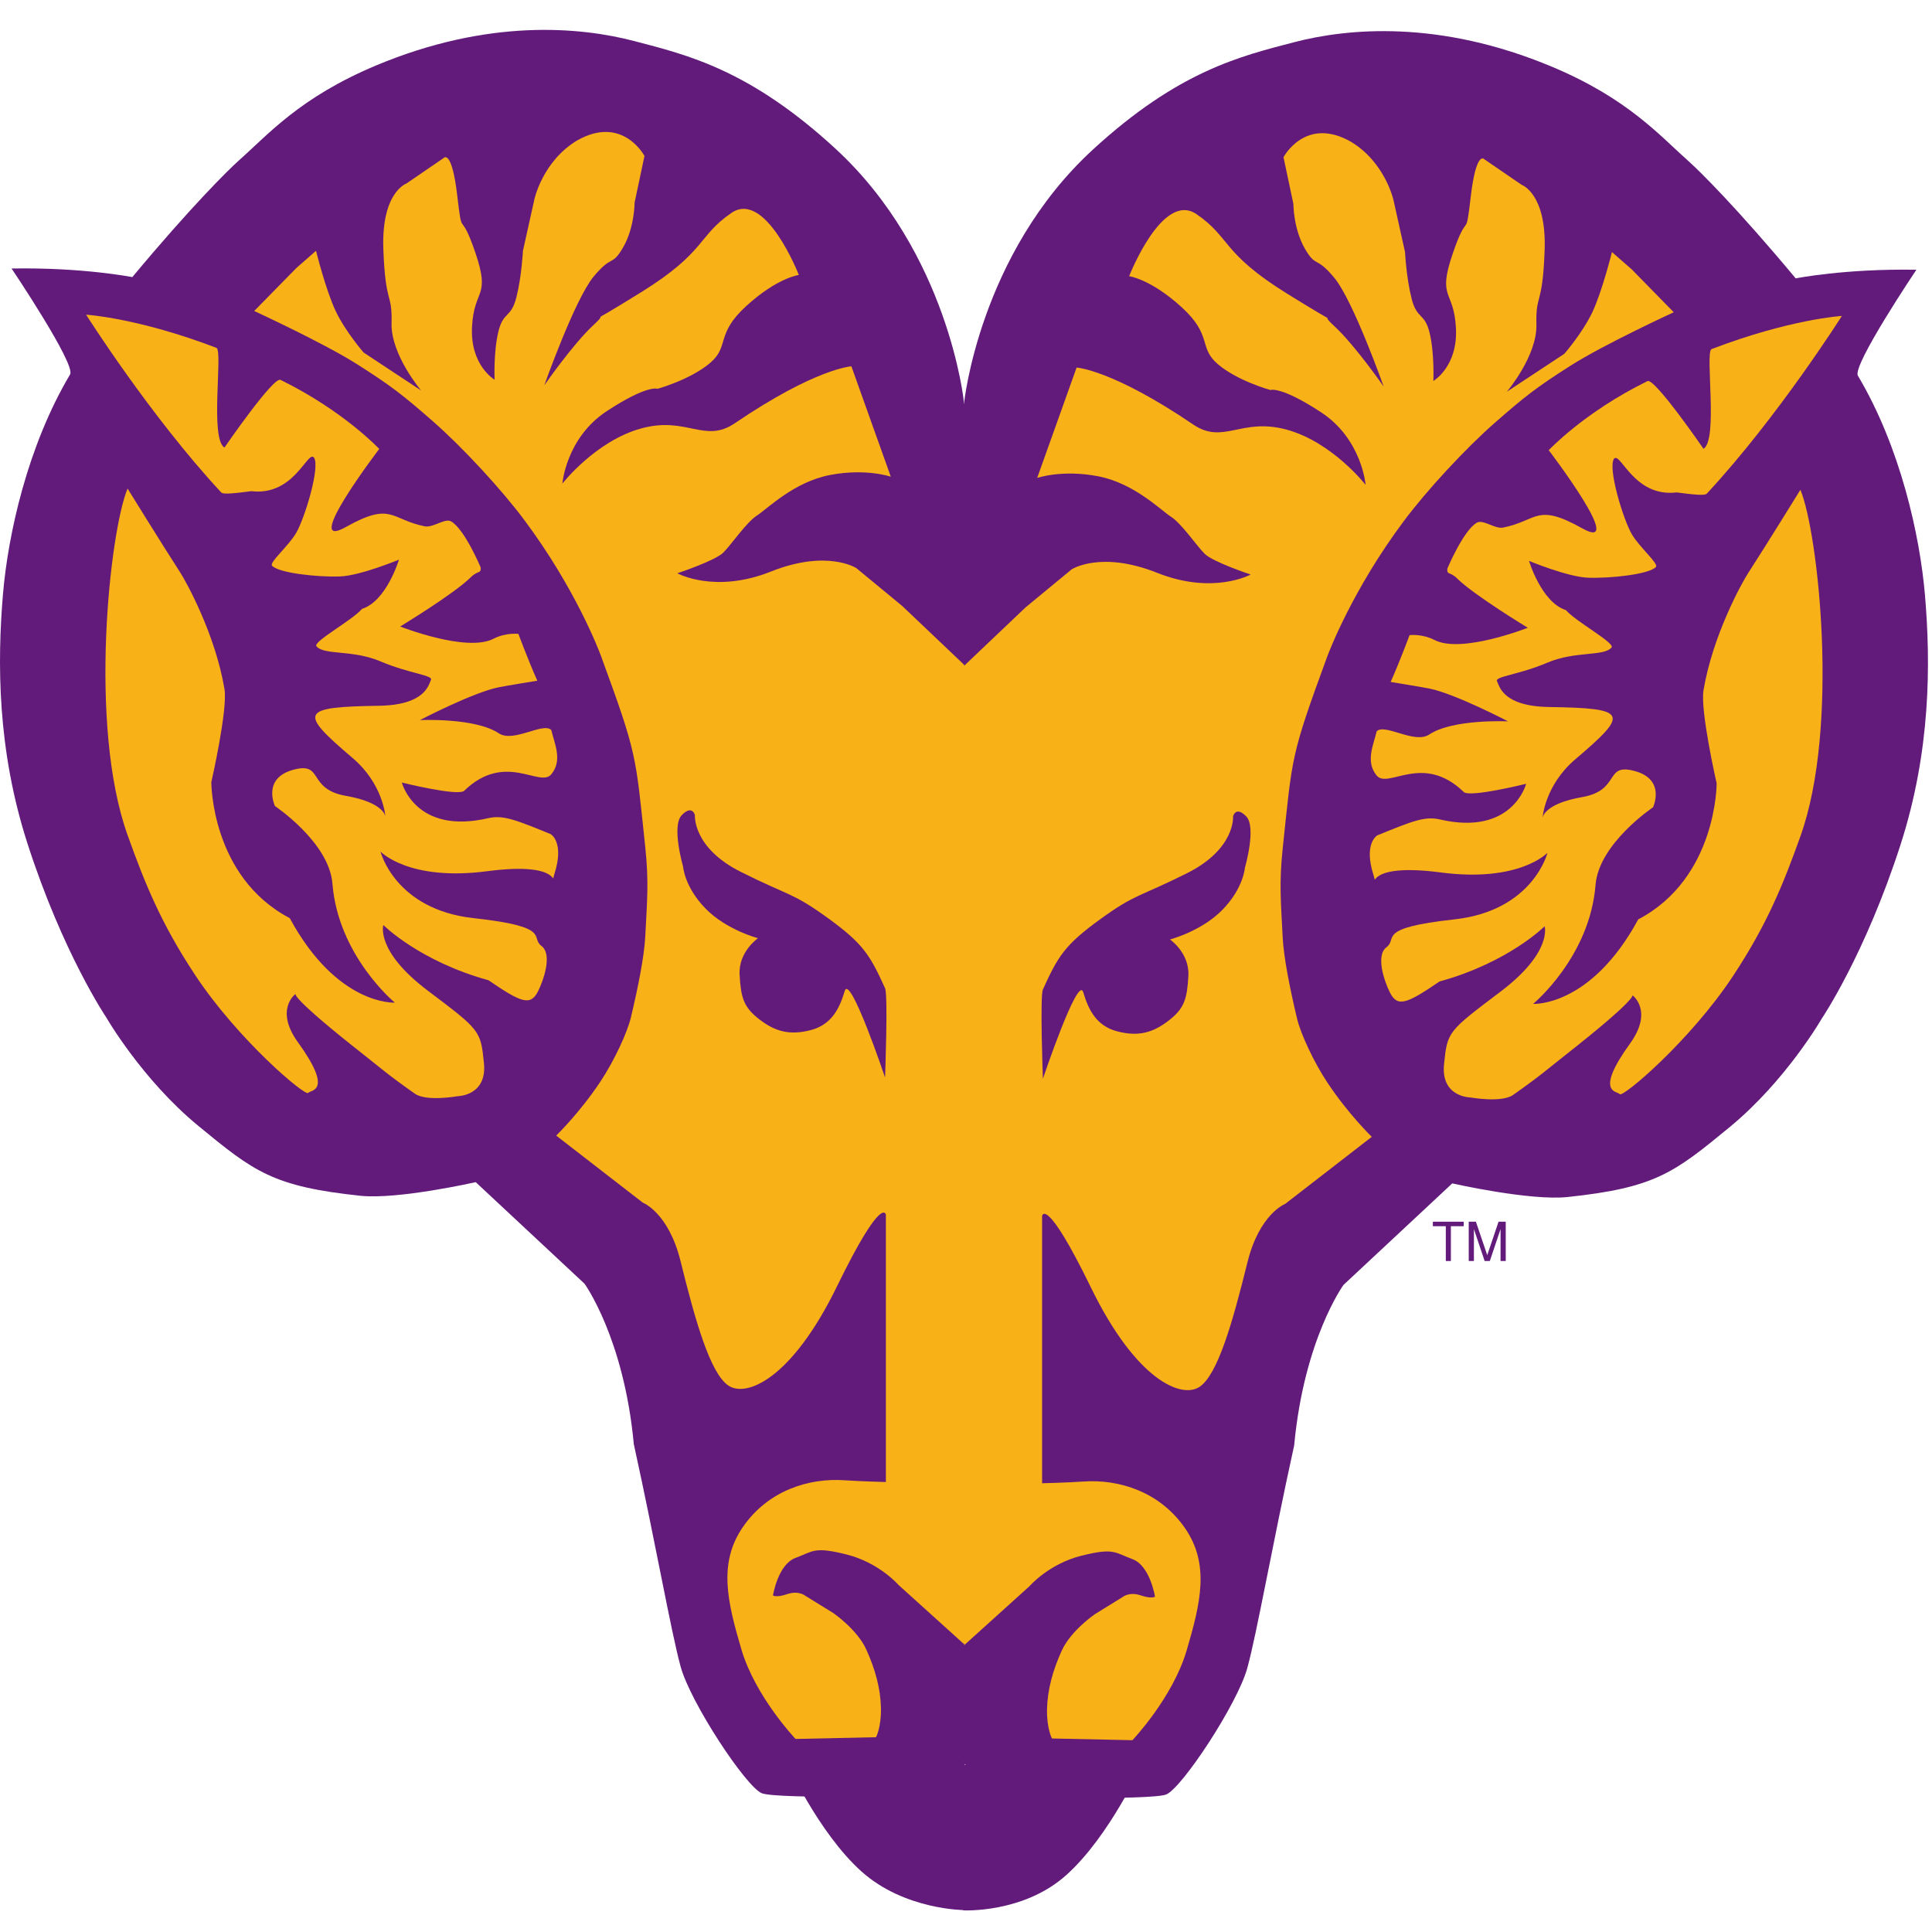 <?xml version="1.0" encoding="UTF-8"?>
<svg width="200px" height="200px" viewBox="0 0 200 200" version="1.1" xmlns="http://www.w3.org/2000/svg" xmlns:xlink="http://www.w3.org/1999/xlink">
    <!-- Generator: Sketch 54.1 (76490) - https://sketchapp.com -->
    <title>west-chester</title>
    <desc>Created with Sketch.</desc>
    <g id="west-chester" stroke="none" stroke-width="1" fill="none" fill-rule="evenodd">
        <g id="west-chester_BGL">
            <g id="west-chester" transform="translate(0, 2)">
                <g id="g10" transform="translate(100, 98.267) scale(-1, 1) rotate(-180) translate(-100, -98.267) translate(0, 0.767)" fill-rule="nonzero">
                    <g id="g12">
                        <path d="M129.129,25.12 C130.148,28.868 131.679,37.704 133.973,48.147 C134.993,59.126 139.073,64.748 139.073,64.748 L150.337,75.263 C150.337,75.263 158.388,73.44 162.28,73.852 C171.332,74.81 173.287,76.34 179.067,81.1 C184.891,85.896 188.587,92.321 188.587,92.321 C188.587,92.321 193.072,98.938 196.748,110.341 C199.871,120.031 199.871,129.067 199.276,136.118 C198.752,142.329 196.726,151.482 192.328,158.877 C191.71,159.916 198.384,169.843 198.384,169.843 C190.989,169.97 185.889,168.95 185.889,168.95 C179.832,176.218 175.924,180.082 174.817,181.063 C171.842,183.698 168.555,187.54 160.706,190.839 C148.976,195.769 139.456,194.834 133.931,193.388 C128.405,191.944 121.986,190.426 113.105,182.254 C101.375,171.458 99.803,156.054 99.803,156.054 C99.136,154.197 98.803,152.808 98.803,151.888 C98.803,95.615 98.803,53.24 98.803,24.763 C98.803,22.641 99.136,19.457 99.803,15.212 L103.372,11.732 C103.372,11.732 119.098,11.376 120.713,12 C122.328,12.624 128.108,21.371 129.129,25.12 Z" id="path14" fill="#621B7B"></path>
                        <path d="M99.803,27.451 L106.56,33.554 C106.56,33.554 108.557,35.875 111.958,36.723 C115.357,37.571 115.4,37.035 117.228,36.366 C119.055,35.696 119.566,32.483 119.566,32.483 C119.566,32.483 119.268,32.216 118.078,32.617 C116.888,33.019 116.208,32.439 116.208,32.439 L113.317,30.653 C113.317,30.653 110.853,28.957 109.917,26.905 C108.982,24.853 108.43,22.844 108.388,20.836 C108.345,18.828 108.898,17.801 108.898,17.801 L117.228,17.623 C117.228,17.623 121.392,21.996 122.838,26.905 C124.283,31.814 125.26,35.83 122.667,39.579 C120.076,43.328 115.867,44.666 112.128,44.399 C110.644,44.292 107.878,44.22 107.878,44.22 L107.878,71.899 C107.878,71.899 108.26,74.075 112.935,64.48 C117.61,54.885 122.328,52.922 124.198,54.216 C126.068,55.51 127.598,60.865 129.129,67.069 C130.377,72.131 133.038,73.138 133.038,73.138 L142.006,80.082 C142.006,80.082 139.597,82.403 137.416,85.69 C136.017,87.799 134.653,90.718 134.27,92.321 C133.53,95.431 132.891,98.624 132.783,100.736 C132.592,104.497 132.409,106.363 132.783,109.916 C133.803,119.606 133.612,119.479 137.373,129.743 C137.619,130.412 140.051,136.756 145.279,143.768 C147.704,147.022 151.718,151.354 154.778,154.032 C157.838,156.71 159.049,157.666 162.556,159.897 C166.062,162.129 173.266,165.443 173.266,165.443 L168.909,169.889 L166.869,171.674 C166.869,171.674 165.849,167.568 164.83,165.426 C163.809,163.284 161.94,161.142 161.94,161.142 L155.989,157.215 C155.989,157.215 159.134,160.919 159.049,164.176 C158.964,167.434 159.687,165.961 159.899,171.851 C160.111,177.743 157.518,178.635 157.518,178.635 L153.609,181.313 C153.609,181.313 152.801,182.116 152.249,177.386 C151.696,172.655 151.993,176.226 150.379,171.495 C148.764,166.764 150.506,167.835 150.718,163.819 C150.931,159.803 148.381,158.33 148.381,158.33 C148.381,158.33 148.509,161.142 147.999,163.284 C147.489,165.426 146.681,164.667 146.129,166.854 C145.576,169.04 145.448,171.674 145.448,171.674 L144.259,177.029 C144.259,177.029 143.408,180.956 139.838,183.098 C135.121,185.776 132.868,181.491 132.868,181.491 L133.889,176.672 C133.889,176.672 133.889,174.084 135.078,172.031 C136.268,169.977 136.183,171.361 138.138,168.995 C140.093,166.63 143.239,157.749 143.239,157.749 C143.239,157.749 140.264,162.034 138.138,163.998 C136.013,165.961 139.966,163.194 133.208,167.389 C126.451,171.584 127.386,173.191 123.858,175.6 C120.33,178.01 116.888,169.174 116.888,169.174 C116.888,169.174 119.098,168.906 122.328,165.961 C125.558,163.016 124.028,161.811 126.068,160.07 C128.108,158.33 131.508,157.393 131.508,157.393 C131.508,157.393 132.57,157.839 136.779,155.072 C140.986,152.305 141.368,147.575 141.368,147.575 C141.368,147.575 137.926,151.993 133.208,153.287 C128.491,154.581 126.656,151.693 123.518,153.823 C115.103,159.535 111.448,159.714 111.448,159.714 L107.367,148.289 C107.367,148.289 109.917,149.182 113.658,148.468 C117.397,147.754 120.117,144.987 121.223,144.272 C122.328,143.558 123.858,141.283 124.708,140.435 C125.558,139.587 129.468,138.293 129.468,138.293 L129.468,138.293 C129.468,138.293 125.601,136.151 119.778,138.471 C113.955,140.792 110.938,138.828 110.938,138.828 L106.178,134.901 L99.803,128.843 L99.803,27.451" id="path16" fill="#F9B118"></path>
                        <path d="M149.827,138.902 C149.827,138.902 151.489,142.873 152.887,143.662 C153.534,144.028 154.753,142.981 155.606,143.152 C159.177,143.866 159.024,145.748 163.775,143.082 C168.527,140.417 160.324,151.164 160.324,151.164 C160.324,151.164 164.022,155.116 170.525,158.304 C171.196,158.809 176.347,151.306 176.347,151.306 C177.869,152.217 176.518,161.118 177.155,161.619 C185.315,164.742 190.67,165.062 190.67,165.062 C190.67,165.062 184.033,154.573 176.687,146.665 C176.46,146.421 175.135,146.592 173.569,146.791 C169.122,146.263 167.761,151.044 167.081,150.28 C166.414,149.301 168.038,143.983 168.924,142.468 C169.743,141.07 171.736,139.419 171.417,139.072 C170.731,138.325 166.795,137.883 164.404,137.963 C162.299,138.034 158.284,139.703 158.284,139.703 C158.284,139.703 159.559,135.419 162.102,134.609 C163.083,133.447 167.212,131.206 166.827,130.742 C166.031,129.782 163.085,130.407 160.175,129.165 C157.264,127.922 154.714,127.744 154.968,127.252 C155.224,126.761 155.523,124.651 160.37,124.577 C168.527,124.451 168.697,123.942 163.086,119.175 C159.896,116.464 159.687,113.106 159.687,113.106 C159.687,113.106 159.781,114.55 163.767,115.248 C167.847,115.962 166.019,118.836 169.25,117.943 C172.479,117.051 171.119,114.195 171.119,114.195 C171.119,114.195 165.509,110.446 165.169,106.162 C164.576,98.682 158.709,93.845 158.709,93.845 C158.709,93.845 164.659,93.488 169.59,102.592 C177.749,106.876 177.707,116.676 177.707,116.676 C177.707,116.676 175.99,124.183 176.347,126.315 C177.303,132.017 180.33,137.454 180.937,138.392 C182.807,141.282 186.377,147.062 186.377,147.062 C188.212,142.667 190.458,122.581 186.377,111.191 C184.593,106.208 182.932,102.079 179.407,96.74 C174.951,89.991 167.961,84.101 167.677,84.5 C167.443,84.828 164.999,84.562 168.74,89.739 C171.191,93.133 168.994,94.742 168.994,94.742 C168.994,94.742 169.489,94.393 161.981,88.495 C160.197,87.093 159.486,86.423 156.627,84.415 C155.437,83.58 152.206,84.16 152.206,84.16 C152.206,84.16 149.146,84.188 149.486,87.58 C149.827,90.971 149.868,90.989 155.309,95.094 C160.749,99.2 159.899,101.878 159.899,101.878 C159.899,101.878 156.159,98.129 149.019,96.165 C145.618,93.845 144.668,93.456 143.876,95.04 C143.366,96.06 142.346,98.825 143.536,99.718 C144.726,100.611 142.388,101.699 150.549,102.592 C158.709,103.484 160.197,109.491 160.197,109.491 C160.197,109.491 157.306,106.38 149.146,107.451 C140.986,108.522 142.686,105.609 142.176,107.215 C141.14,110.479 142.575,111.288 142.575,111.288 C146.086,112.721 147.489,113.302 149.019,112.945 C156.587,111.179 157.987,116.631 157.987,116.631 C157.987,116.631 152.152,115.177 151.526,115.781 C147.276,119.886 143.706,116.053 142.517,117.481 C141.326,118.909 142.176,120.643 142.517,122.071 C143.386,122.902 146.426,120.711 147.956,121.731 C150.412,123.368 156.117,123.091 156.117,123.091 C156.117,123.091 150.626,125.958 147.956,126.492 C147.106,126.662 143.961,127.172 143.961,127.172 C144.965,129.43 145.916,132.017 145.916,132.017 C145.916,132.017 147.191,132.187 148.509,131.51 C151.301,130.074 158.156,132.782 158.156,132.782 C158.156,132.782 152.57,136.17 150.846,137.882 C150.086,138.636 149.777,138.196 149.827,138.902" id="path18" fill="#F9B118"></path>
                        <path d="M129.007,113.256 C127.918,114.376 127.646,113.256 127.646,113.256 C127.646,113.256 127.918,109.896 122.884,107.376 C117.849,104.856 117.577,105.276 113.903,102.616 C110.23,99.956 109.525,98.785 107.961,95.336 C107.644,94.636 107.961,86.096 107.961,86.096 C107.961,86.096 111.59,96.877 112.134,95.056 C112.678,93.236 113.495,91.556 115.672,90.996 C117.849,90.436 119.346,90.856 120.979,92.117 C122.611,93.376 122.884,94.356 123.02,96.736 C123.156,99.116 121.115,100.516 121.115,100.516 C121.115,100.516 124.38,101.356 126.557,103.596 C128.735,105.836 128.871,107.936 128.871,107.936 C128.871,107.936 130.095,112.136 129.007,113.256" id="path20" fill="#621B7B"></path>
                        <path d="M99.696,15.061 L118.184,15.061 C118.184,15.061 114.868,7.698 110.406,3.682 C105.943,-0.335 99.696,0.007 99.696,0.007 L99.696,15.061" id="path22" fill="#621B7B"></path>
                        <path d="M99.873,15.427 L81.385,15.427 C81.385,15.427 84.7,8.064 89.163,4.047 C93.625,0.031 99.873,0.031 99.873,0.031 L99.873,15.427" id="path24" fill="#621B7B"></path>
                        <path d="M78.871,12.129 C77.255,12.753 71.475,21.5 70.455,25.25 C69.435,28.997 67.905,37.834 65.61,48.276 C64.59,59.254 60.51,64.877 60.51,64.877 L49.247,75.392 C49.247,75.392 41.195,73.569 37.304,73.981 C28.251,74.939 26.296,76.468 20.516,81.229 C14.692,86.025 10.996,92.45 10.996,92.45 C10.996,92.45 6.512,99.067 2.836,110.47 C-0.288,120.16 -0.288,129.196 0.307,136.247 C0.831,142.459 2.857,151.612 7.256,159.007 C7.873,160.045 1.199,169.972 1.199,169.972 C8.595,170.1 13.695,169.079 13.695,169.079 C19.751,176.347 23.659,180.212 24.766,181.192 C27.741,183.827 31.028,187.668 38.876,190.968 C50.607,195.898 60.127,194.962 65.652,193.518 C71.178,192.073 77.597,190.556 86.478,182.383 C98.208,171.587 99.781,156.184 99.781,156.184 L99.781,15.342 L96.211,11.862 C96.211,11.862 80.485,11.504 78.871,12.129" id="path26" fill="#621B7B"></path>
                        <path d="M93.023,33.684 C93.023,33.684 91.026,36.003 87.625,36.852 C84.226,37.699 84.183,37.164 82.356,36.495 C80.528,35.825 80.018,32.612 80.018,32.612 C80.018,32.612 80.315,32.345 81.505,32.747 C82.696,33.147 83.376,32.567 83.376,32.567 L86.266,30.782 C86.266,30.782 88.731,29.087 89.666,27.035 C90.601,24.981 91.153,22.973 91.196,20.965 C91.239,18.957 90.686,17.931 90.686,17.931 L82.356,17.752 C82.356,17.752 78.19,22.125 76.745,27.035 C75.301,31.943 74.323,35.959 76.915,39.708 C79.508,43.457 83.716,44.796 87.456,44.528 C88.939,44.422 91.706,44.349 91.706,44.349 L91.706,72.029 C91.706,72.029 91.323,74.204 86.648,64.61 C81.973,55.015 77.255,53.051 75.385,54.345 C73.515,55.639 71.985,60.994 70.455,67.198 C69.206,72.261 66.545,73.267 66.545,73.267 L57.577,80.211 C57.577,80.211 59.986,82.532 62.167,85.819 C63.567,87.928 64.93,90.847 65.312,92.45 C66.054,95.56 66.693,98.753 66.8,100.865 C66.991,104.626 67.174,106.492 66.8,110.045 C65.78,119.736 65.971,119.608 62.21,129.872 C61.965,130.541 59.532,136.885 54.304,143.897 C51.879,147.151 47.865,151.483 44.806,154.162 C41.745,156.839 40.534,157.795 37.028,160.026 C33.521,162.258 26.317,165.573 26.317,165.573 L30.674,170.017 L32.714,171.803 C32.714,171.803 33.734,167.697 34.754,165.555 C35.774,163.413 37.644,161.271 37.644,161.271 L43.594,157.344 C43.594,157.344 40.449,161.048 40.534,164.305 C40.619,167.563 39.896,166.09 39.684,171.981 C39.472,177.872 42.064,178.764 42.064,178.764 L45.974,181.442 C45.974,181.442 46.782,182.246 47.334,177.515 C47.887,172.784 47.589,176.355 49.205,171.624 C50.819,166.893 49.077,167.965 48.864,163.948 C48.652,159.932 51.202,158.459 51.202,158.459 C51.202,158.459 51.074,161.271 51.585,163.413 C52.094,165.555 52.902,164.796 53.455,166.983 C54.007,169.169 54.135,171.803 54.135,171.803 L55.325,177.158 C55.325,177.158 56.175,181.085 59.745,183.227 C64.462,185.905 66.715,181.62 66.715,181.62 L65.695,176.801 C65.695,176.801 65.695,174.212 64.505,172.16 C63.315,170.106 63.4,171.49 61.445,169.125 C59.49,166.76 56.345,157.879 56.345,157.879 C56.345,157.879 59.319,162.163 61.445,164.127 C63.57,166.09 59.617,163.323 66.375,167.518 C73.133,171.714 72.198,173.32 75.725,175.73 C79.253,178.139 82.696,169.303 82.696,169.303 C82.696,169.303 80.485,169.036 77.255,166.09 C74.025,163.145 75.556,161.94 73.515,160.2 C71.475,158.459 68.075,157.522 68.075,157.522 C68.075,157.522 67.012,157.968 62.805,155.201 C58.597,152.435 58.215,147.704 58.215,147.704 C58.215,147.704 61.657,152.122 66.375,153.416 C71.093,154.71 72.927,151.821 76.066,153.952 C84.48,159.664 88.136,159.843 88.136,159.843 L92.216,148.418 C92.216,148.418 89.666,149.311 85.926,148.597 C82.185,147.883 79.465,145.116 78.36,144.402 C77.255,143.688 75.725,141.412 74.875,140.564 C74.025,139.716 70.115,138.422 70.115,138.422 C70.115,138.422 73.983,136.28 79.805,138.6 C85.628,140.921 88.646,138.957 88.646,138.957 L93.405,135.03 L99.781,128.972 L100.781,126.691 L100.781,29.28 L99.781,27.581 L93.023,33.684 Z" id="path28" fill="#F9B118"></path>
                        <path d="M49.757,139.031 C49.757,139.031 48.094,143.002 46.697,143.791 C46.049,144.157 44.83,143.11 43.977,143.281 C40.407,143.996 40.56,145.877 35.808,143.212 C31.056,140.546 39.259,151.293 39.259,151.293 C39.259,151.293 35.562,155.245 29.059,158.433 C28.388,158.938 23.236,151.435 23.236,151.435 C21.714,152.346 23.066,161.247 22.429,161.748 C14.268,164.871 8.913,165.191 8.913,165.191 C8.913,165.191 15.55,154.702 22.896,146.794 C23.123,146.55 24.448,146.721 26.015,146.921 C30.461,146.392 31.823,151.173 32.501,150.409 C33.169,149.43 31.545,144.111 30.659,142.598 C29.841,141.199 27.847,139.548 28.166,139.201 C28.852,138.455 32.788,138.012 35.179,138.093 C37.284,138.162 41.299,139.832 41.299,139.832 C41.299,139.832 40.024,135.548 37.481,134.739 C36.5,133.576 32.371,131.336 32.756,130.871 C33.552,129.911 36.498,130.536 39.409,129.294 C42.319,128.051 44.869,127.872 44.614,127.381 C44.359,126.89 44.06,124.78 39.214,124.706 C31.056,124.581 30.887,124.071 36.496,119.304 C39.687,116.593 39.896,113.235 39.896,113.235 C39.896,113.235 39.802,114.68 35.817,115.377 C31.736,116.091 33.564,118.965 30.334,118.072 C27.104,117.18 28.464,114.323 28.464,114.323 C28.464,114.323 34.074,110.575 34.414,106.291 C35.008,98.811 40.874,93.974 40.874,93.974 C40.874,93.974 34.924,93.617 29.994,102.721 C21.833,107.005 21.876,116.805 21.876,116.805 C21.876,116.805 23.594,124.312 23.236,126.444 C22.28,132.146 19.253,137.583 18.646,138.521 C16.776,141.411 13.206,147.191 13.206,147.191 C11.371,142.797 9.126,122.71 13.206,111.32 C14.991,106.337 16.651,102.208 20.176,96.87 C24.633,90.12 31.621,84.231 31.906,84.63 C32.14,84.957 34.584,84.691 30.844,89.868 C28.392,93.262 30.589,94.872 30.589,94.872 C30.589,94.872 30.094,94.523 37.601,88.624 C39.387,87.222 40.097,86.552 42.957,84.544 C44.147,83.709 47.377,84.289 47.377,84.289 C47.377,84.289 50.437,84.317 50.097,87.709 C49.757,91.1 49.714,91.118 44.274,95.223 C38.834,99.329 39.684,102.007 39.684,102.007 C39.684,102.007 43.424,98.258 50.564,96.294 C53.965,93.974 54.915,93.585 55.707,95.169 C56.217,96.189 57.237,98.954 56.047,99.847 C54.857,100.74 57.195,101.828 49.035,102.721 C40.874,103.613 39.387,109.62 39.387,109.62 C39.387,109.62 42.277,106.509 50.437,107.58 C58.597,108.651 56.897,105.738 57.407,107.344 C58.443,110.608 57.008,111.417 57.008,111.417 C53.497,112.85 52.094,113.431 50.564,113.074 C42.995,111.308 41.597,116.76 41.597,116.76 C41.597,116.76 47.431,115.306 48.057,115.91 C52.307,120.016 55.877,116.182 57.067,117.61 C58.257,119.038 57.408,120.772 57.067,122.2 C56.197,123.031 53.157,120.84 51.627,121.86 C49.172,123.497 43.467,123.22 43.467,123.22 C43.467,123.22 48.958,126.087 51.627,126.621 C52.477,126.791 55.622,127.301 55.622,127.301 C54.618,129.559 53.667,132.146 53.667,132.146 C53.667,132.146 52.392,132.315 51.074,131.639 C48.281,130.203 41.426,132.911 41.426,132.911 C41.426,132.911 47.013,136.299 48.737,138.011 C49.497,138.765 49.806,138.326 49.757,139.031" id="path30" fill="#F9B118"></path>
                        <path d="M70.577,113.385 C71.665,114.505 71.937,113.385 71.937,113.385 C71.937,113.385 71.665,110.025 76.699,107.505 C81.734,104.985 82.006,105.405 85.68,102.745 C89.354,100.085 90.058,98.914 91.622,95.465 C91.94,94.765 91.622,86.226 91.622,86.226 C91.622,86.226 87.993,97.005 87.449,95.185 C86.904,93.365 86.088,91.686 83.911,91.126 C81.734,90.565 80.238,90.986 78.605,92.246 C76.972,93.505 76.699,94.485 76.563,96.866 C76.428,99.245 78.468,100.646 78.468,100.646 C78.468,100.646 75.203,101.485 73.026,103.725 C70.848,105.965 70.712,108.065 70.712,108.065 C70.712,108.065 69.488,112.265 70.577,113.385" id="path32" fill="#621B7B"></path>
                        <polyline id="path34" fill="#621B7B" points="149.67 70.831 148.33 70.831 148.33 71.296 151.523 71.296 151.523 70.831 150.195 70.831 150.195 67.226 149.67 67.226 149.67 70.831"></polyline>
                        <polyline id="path36" fill="#621B7B" points="153.69 67.226 152.579 70.53 152.579 67.226 152.044 67.226 152.044 71.296 152.785 71.296 153.958 67.835 155.13 71.296 155.873 71.296 155.873 67.226 155.337 67.226 155.337 70.53 154.226 67.226 153.69 67.226"></polyline>
                    </g>
                </g>
            </g>
        </g>
    </g>
</svg>